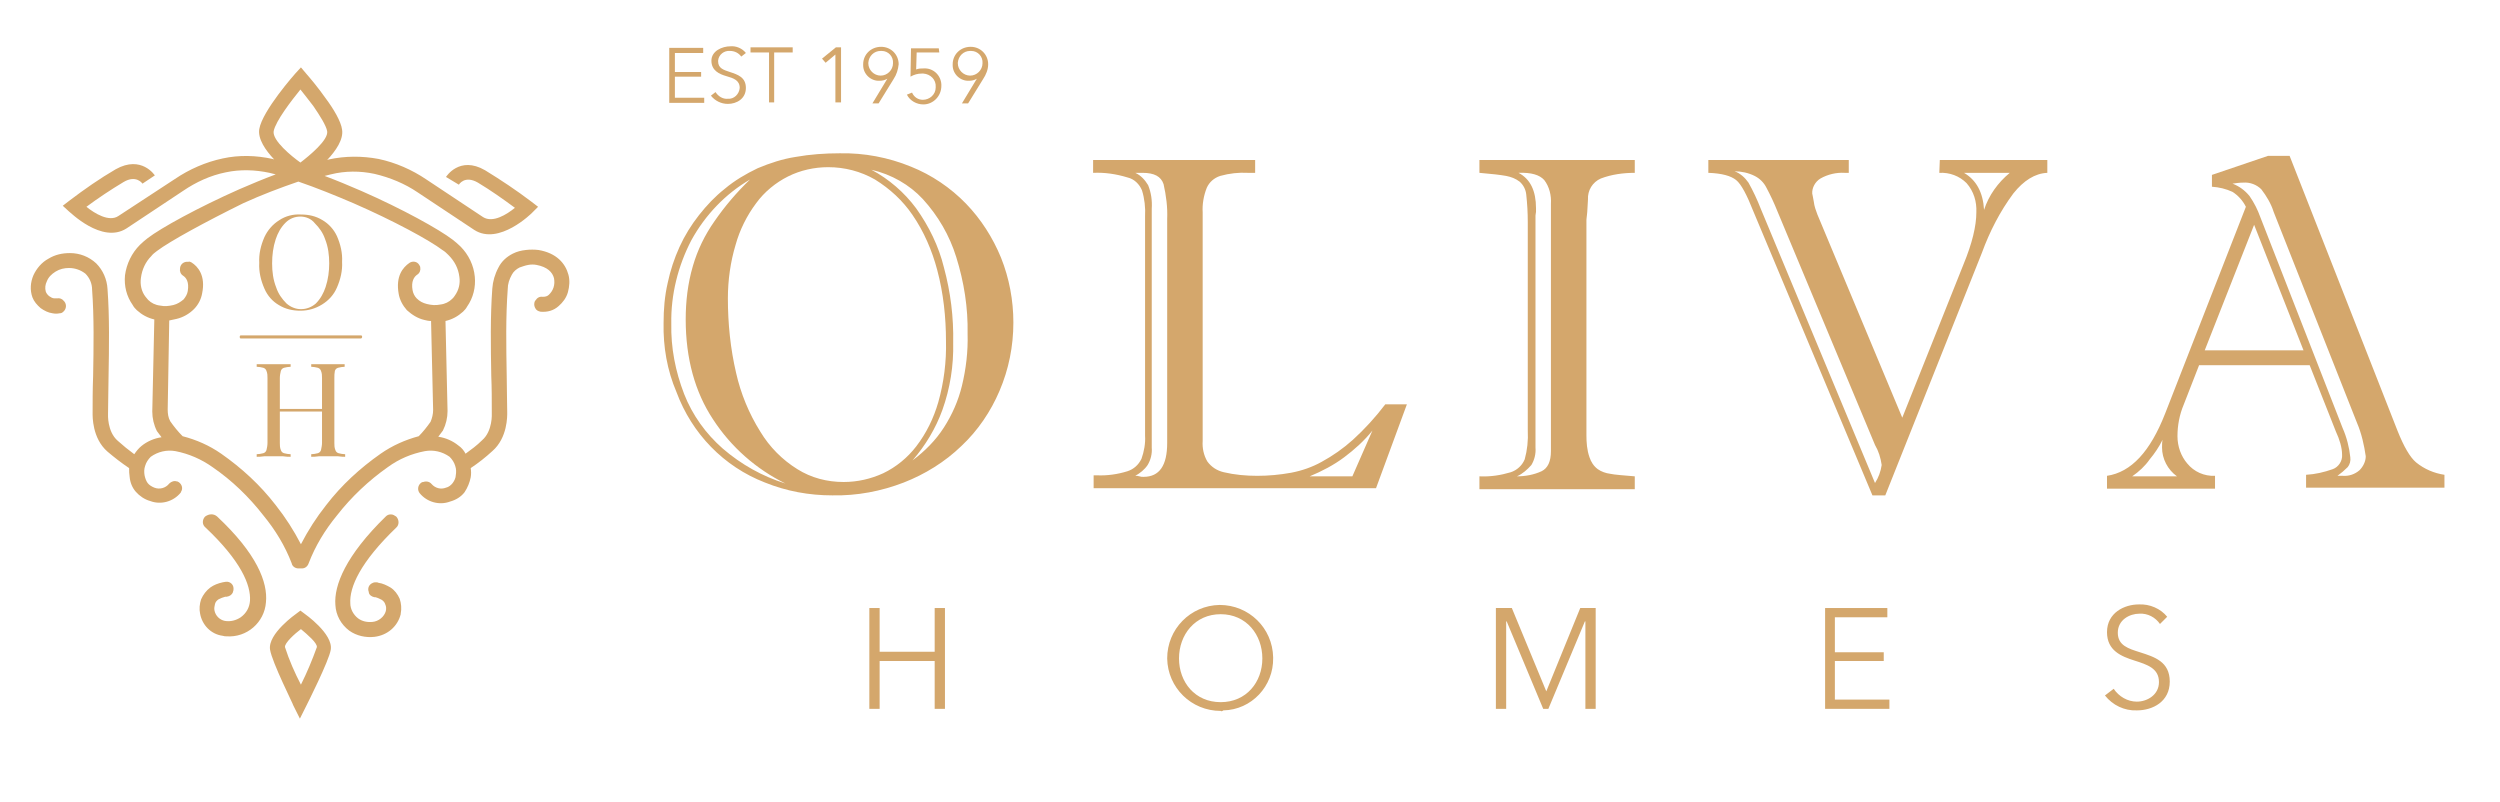 <?xml version="1.0" encoding="utf-8"?>
<!-- Generator: Adobe Illustrator 26.0.3, SVG Export Plug-In . SVG Version: 6.00 Build 0)  -->
<svg version="1.1" id="Layer_1" xmlns="http://www.w3.org/2000/svg" xmlns:xlink="http://www.w3.org/1999/xlink" x="0px" y="0px"
	 viewBox="0 0 486 156" style="enable-background:new 0 0 486 156;" xml:space="preserve">
<style type="text/css">
	.st0{fill-rule:evenodd;clip-rule:evenodd;fill:#D4A76C;}
	.st1{fill:#D4A76C;}
</style>
<path class="st0" d="M37.2,51c1.3,0.8,2.8,2.6,2.1,6c-0.2,1.2-0.8,2.3-1.6,3.1c-0.9,0.9-2.1,1.6-3.4,1.9c-0.5,0.1-0.9,0.2-1.4,0.3
	l-0.3,17.3l0,0c0,0.8,0.1,1.6,0.5,2.3c0.7,1,1.5,2,2.4,2.9c2.7,0.7,5.2,1.8,7.5,3.4c4,2.8,7.6,6.1,10.6,10c1.9,2.4,3.5,4.9,4.9,7.6
	c1.4-2.7,3-5.2,4.9-7.6c3-3.9,6.6-7.2,10.6-10c2.3-1.6,4.8-2.7,7.4-3.4C82.2,84,83,83,83.7,82c0.3-0.7,0.5-1.5,0.5-2.3l0,0
	l-0.4-17.3c-0.5,0-0.9-0.1-1.3-0.2c-1.3-0.3-2.4-1-3.4-1.9c-0.8-0.9-1.4-2-1.6-3.2c-0.6-3.4,0.8-5.1,2.1-6c0.6-0.4,1.5-0.3,1.9,0.4
	c0.1,0.2,0.2,0.3,0.2,0.5V52c0.1,0.5-0.1,1.1-0.6,1.4c-0.6,0.4-1.2,1.3-0.9,3c0.1,0.6,0.4,1.2,0.8,1.6c0.6,0.6,1.2,0.9,2,1.1
	c0.8,0.2,1.7,0.3,2.6,0.1c0.9-0.1,1.7-0.5,2.3-1.1c0.2-0.2,0.4-0.4,0.5-0.6c0.8-1.1,1.1-2.4,0.9-3.7c-0.2-1.6-0.9-3-2.1-4.2
	c-0.4-0.4-0.7-0.7-1.2-1c-2.5-1.9-9.5-5.7-17.3-9.1c-3.5-1.5-7.2-3-10.7-4.2c-3.5,1.2-7.2,2.6-10.7,4.2C40,43.1,33,46.9,30.5,48.8
	c-0.4,0.3-0.8,0.6-1.1,1c-1.1,1.1-1.8,2.6-2,4.2c-0.2,1.3,0.1,2.7,0.9,3.7c0.2,0.2,0.3,0.4,0.5,0.6c0.6,0.6,1.4,1,2.3,1.1
	c0.9,0.2,1.7,0.1,2.6-0.1c0.8-0.2,1.4-0.6,2-1.1c0.4-0.5,0.7-1,0.8-1.6c0.3-1.8-0.3-2.6-0.9-3c-0.5-0.3-0.7-0.9-0.6-1.4v-0.1
	c0.1-0.8,0.8-1.3,1.6-1.2C36.8,50.8,37,50.9,37.2,51z M30,62.1c-1.3-0.3-2.4-0.9-3.4-1.8c-0.3-0.3-0.6-0.6-0.8-1
	c-1.2-1.7-1.7-3.7-1.5-5.8c0.3-2.2,1.3-4.3,2.9-5.9c0.5-0.5,1-0.9,1.5-1.3c2.6-2,9.9-6,17.8-9.5c2.3-1,4.7-2,7.1-2.9l-1.2-0.3
	c-2.8-0.6-5.7-0.7-8.5-0.1c-3,0.6-5.8,1.9-8.3,3.6l-11,7.3c-4.8,3.1-11.1-3.3-11.2-3.3L12.2,40l1.3-1c2.9-2.2,5.9-4.3,9-6.1
	c5-2.8,7.6,1.2,7.6,1.2l-2.4,1.6c0,0-1.2-1.8-3.7-0.3c-2.5,1.5-4.9,3.1-7.2,4.8c1.6,1.3,4.4,3,6.2,1.8L34,34.8c2.8-1.9,6-3.3,9.3-4
	c3.2-0.7,6.5-0.6,9.7,0.1l0.3,0.1c-1.7-1.8-3.2-4-2.9-5.9c0.6-3.6,7-10.8,7-10.8l1.1-1.2l1.1,1.3c0.7,0.8,2.3,2.7,3.7,4.7
	c1.5,2,3,4.5,3.2,6.1c0.3,1.9-1.2,4.1-2.9,5.9l0.3-0.1c3.2-0.7,6.5-0.7,9.7-0.1c3.3,0.7,6.5,2.1,9.3,4l11,7.3
	c1.9,1.2,4.6-0.5,6.2-1.8c-2.3-1.7-4.7-3.4-7.2-4.9c-2.6-1.5-3.7,0.4-3.7,0.4l-2.5-1.5c0,0,2.6-4.2,7.6-1.3c3.1,1.9,6.1,3.9,9,6.1
	l1.3,1l-1.2,1.2c0,0-6.4,6.4-11.2,3.3l-11-7.3c-2.5-1.7-5.4-2.9-8.4-3.6c-2.8-0.6-5.7-0.6-8.5,0.1l-1.2,0.3c2.4,0.9,4.8,1.9,7.1,2.9
	c8,3.5,15.2,7.5,17.8,9.5c0.5,0.4,1,0.8,1.5,1.3c1.6,1.6,2.6,3.7,2.8,5.9c0.2,2-0.3,4.1-1.5,5.8c-0.2,0.4-0.5,0.7-0.8,1
	c-1,0.9-2.1,1.5-3.4,1.8l0.4,17.5l0,0c0,1.3-0.3,2.6-0.9,3.8c-0.3,0.4-0.6,0.8-0.9,1.2c1.4,0.2,2.8,0.8,3.9,1.7
	c0.6,0.4,1.1,1,1.4,1.6c1.1-0.8,2.2-1.6,3.2-2.6l0,0c2.1-1.8,1.9-5.2,1.9-5.2v-0.1c0-2.7,0-4.9-0.1-7.2c-0.1-5.7-0.2-11.6,0.2-17
	l0,0c0.1-1.4,0.5-2.8,1.2-4.1c0.6-1.2,1.6-2.1,2.8-2.7l0,0c0.8-0.4,1.6-0.6,2.5-0.7c0.8-0.1,1.7-0.1,2.5,0c3.5,0.6,5.2,2.6,5.8,4.8
	c0.3,1.1,0.2,2.3-0.1,3.4c-0.3,1.1-1,2-1.8,2.7c-1,0.9-2.2,1.2-3.5,1.1c-0.5-0.1-0.9-0.3-1.1-0.8c-0.2-0.4-0.2-0.9,0-1.3l0.1-0.1
	c0.3-0.5,0.8-0.8,1.4-0.7c0.5,0,0.9-0.1,1.2-0.4c0.4-0.4,0.7-0.8,0.9-1.4c0.2-0.6,0.2-1.2,0.1-1.8c-0.3-1.2-1.3-2.2-3.4-2.6
	c-0.5-0.1-1.1-0.1-1.6,0c-0.6,0.1-1.1,0.3-1.7,0.5l0,0c-0.6,0.3-1.2,0.8-1.5,1.4c-0.5,0.9-0.8,1.8-0.8,2.8l0,0
	c-0.4,5.4-0.3,11.1-0.2,16.8c0,2.6,0.1,5.2,0.1,7.2l0,0c0,0.6,0.1,4.9-2.9,7.5l0,0c-1.3,1.2-2.7,2.3-4.2,3.3c0.1,0.6,0.1,1.2,0,1.8
	c-0.2,1-0.6,2-1.2,2.9c-0.7,0.9-1.7,1.5-2.8,1.8c-2.1,0.8-4.5,0.1-5.9-1.6c-0.5-0.6-0.4-1.5,0.2-2c0.1-0.1,0.3-0.2,0.4-0.2h0.1
	c0.5-0.2,1.2-0.1,1.6,0.4c0.7,0.8,1.8,1.1,2.8,0.7c0.5-0.1,1-0.5,1.3-0.9c0.3-0.4,0.6-1,0.6-1.5c0.1-0.6,0.1-1.2-0.1-1.8
	c-0.2-0.7-0.6-1.3-1.1-1.8c-1.4-1-3.1-1.4-4.8-1.1c-2.6,0.5-5,1.5-7.2,3.1c-3.7,2.6-7.1,5.8-9.9,9.4c-2.3,2.8-4.2,5.9-5.5,9.3
	c-0.2,0.6-0.7,1-1.3,1h-0.7c-0.6,0-1.2-0.4-1.3-1c-1.3-3.4-3.2-6.5-5.5-9.3c-2.8-3.6-6.1-6.8-9.9-9.4c-2.1-1.5-4.6-2.6-7.2-3.1
	c-1.7-0.3-3.4,0.1-4.8,1.1c-0.5,0.5-0.9,1.1-1.1,1.8c-0.2,0.6-0.2,1.2-0.1,1.8c0.1,0.5,0.3,1.1,0.6,1.5c0.3,0.4,0.8,0.7,1.3,0.9
	c1,0.4,2.2,0.1,2.9-0.8c0.4-0.4,1-0.6,1.5-0.4h0.1c0.7,0.3,1.1,1.1,0.8,1.8c-0.1,0.1-0.1,0.3-0.2,0.4c-1.4,1.7-3.8,2.4-5.9,1.6
	c-1.1-0.3-2.1-1-2.8-1.8c-0.7-0.8-1.1-1.8-1.2-2.9c-0.1-0.6-0.1-1.1-0.1-1.7c-1.5-1-2.9-2.1-4.2-3.2l0,0c-3-2.6-2.9-6.9-2.9-7.5l0,0
	c0-2,0-4.6,0.1-7.2c0.1-5.6,0.2-11.4-0.2-16.8l0,0c0-1.2-0.5-2.3-1.3-3.1c-0.9-0.7-2-1.1-3.2-1.1c-0.9,0-1.8,0.2-2.6,0.7
	c-0.8,0.5-1.4,1.1-1.7,1.9c-0.3,0.6-0.4,1.3-0.2,2c0.1,0.3,0.4,0.7,0.7,0.9c0.3,0.2,0.6,0.4,1,0.4c0.2,0,0.3,0,0.5,0
	c0.5-0.1,1,0.1,1.3,0.5l0.1,0.1c0.5,0.6,0.4,1.5-0.2,2c-0.2,0.2-0.4,0.3-0.7,0.3c-0.5,0.1-0.9,0.1-1.4,0c-0.8-0.1-1.6-0.5-2.3-1
	c-0.7-0.6-1.3-1.3-1.6-2.1c-0.5-1.4-0.4-2.9,0.2-4.3c0.6-1.3,1.6-2.5,2.9-3.2c1.3-0.8,2.7-1.1,4.2-1.1c1.9,0,3.7,0.7,5.1,2
	c1.3,1.3,2.1,3.1,2.2,5l0,0c0.4,5.4,0.3,11.3,0.2,17c0,2.2-0.1,4.5-0.1,7.2v0.1c0,0-0.2,3.4,1.9,5.2l0,0c1,0.9,2.1,1.8,3.2,2.6
	c0.4-0.6,0.9-1.2,1.4-1.6c1.1-0.9,2.5-1.5,3.9-1.7c-0.3-0.4-0.6-0.8-0.9-1.2c-0.6-1.2-0.9-2.5-0.9-3.8l0,0L30,62.1L30,62.1z
	 M77.1,102.5c-7.1,6.8-9.2,11.7-9,14.8c0,1.1,0.6,2.2,1.5,2.9c0.8,0.6,1.8,0.8,2.8,0.7l0,0c1.2-0.1,2.3-1,2.6-2.1
	c0.1-0.4,0.1-0.9-0.1-1.3c-0.1-0.4-0.4-0.7-0.7-0.9c-0.4-0.2-0.8-0.4-1.2-0.5h-0.2c-0.5-0.1-1-0.4-1.1-0.9v-0.1
	c-0.3-0.7,0-1.5,0.8-1.8c0.2-0.1,0.4-0.1,0.6-0.1c0.2,0,0.3,0,0.5,0.1c0.8,0.1,1.6,0.5,2.3,0.9c0.8,0.5,1.4,1.3,1.8,2.2
	c0.3,0.9,0.4,1.9,0.2,2.9v0.1c-0.6,2.4-2.6,4.1-5.1,4.4l0,0c-1.7,0.2-3.5-0.2-4.9-1.2c-1.6-1.2-2.6-3-2.7-5c-0.3-3.8,2-9.6,9.8-17.2
	c0.3-0.3,0.6-0.4,1-0.4c0.4,0,0.7,0.2,1,0.4l0.1,0.1C77.6,101.1,77.6,102,77.1,102.5C77,102.5,77,102.6,77.1,102.5L77.1,102.5z
	 M42.2,100.4c7.7,7.2,9.9,12.8,9.5,16.7c-0.3,3.9-3.7,6.9-7.7,6.6c-0.2,0-0.4,0-0.7-0.1c-2.3-0.3-4-2.1-4.4-4.3l0,0
	c-0.2-0.9-0.1-1.9,0.2-2.8c0.4-0.9,1-1.7,1.8-2.3c0.7-0.5,1.5-0.8,2.4-1c0.2,0,0.4-0.1,0.6-0.1c0.8-0.1,1.5,0.5,1.5,1.3
	c0,0.2,0,0.4-0.1,0.6v0.1c-0.2,0.5-0.6,0.8-1.2,0.9h-0.3c-0.4,0.1-0.9,0.3-1.3,0.5c-0.3,0.2-0.6,0.5-0.7,0.9
	c-0.1,0.4-0.2,0.9-0.1,1.3l0,0c0.2,1,1,1.8,2,2c1.1,0.2,2.2-0.1,3.1-0.7c1.1-0.8,1.7-1.9,1.8-3.2c0.2-3.1-1.8-7.8-8.7-14.3
	c-0.6-0.5-0.6-1.4-0.1-2c0,0,0,0,0,0l0.1-0.1C40.6,99.9,41.5,99.8,42.2,100.4C42.1,100.3,42.1,100.3,42.2,100.4L42.2,100.4z
	 M53.2,25.5c-0.3,1.8,3.5,4.9,5.2,6.1c1.7-1.3,5.5-4.4,5.2-6.1c-0.2-1.1-1.4-3-2.7-4.9c-0.9-1.2-1.8-2.3-2.5-3.2
	C56.7,19.5,53.6,23.5,53.2,25.5z M58.5,122.3c-1.2,0.9-3.2,2.7-3.1,3.5c0.8,2.5,1.9,5,3.1,7.3c1.2-2.4,2.2-4.8,3.1-7.3
	C61.7,125,59.7,123.3,58.5,122.3z M52.5,126.3c-0.5-3.1,5.1-7,5.1-7l0.8-0.6l0.8,0.6c0,0,5.6,3.9,5.1,7c-0.3,2.1-4.7,10.8-4.7,10.8
	l-1.3,2.6l-1.3-2.6C57.1,137.1,52.9,128.8,52.5,126.3z"/>
<path class="st1" d="M129,62.8c0-2.6,0.2-5.2,0.8-7.8c0.5-2.4,1.3-4.8,2.3-7c1-2.2,2.3-4.3,3.8-6.2c1.5-1.9,3.1-3.6,5-5.1
	c1.9-1.6,4.1-2.9,6.4-4c2.4-1,4.8-1.8,7.4-2.2c2.8-0.5,5.7-0.7,8.5-0.7c4.8-0.1,9.5,0.8,13.9,2.6c4,1.6,7.7,4.1,10.7,7.2
	c2.9,3,5.2,6.6,6.8,10.5c1.6,4,2.4,8.3,2.4,12.6c0,4.6-0.9,9.1-2.7,13.3c-1.7,4-4.2,7.7-7.4,10.7c-3.2,3.1-7.1,5.5-11.2,7.1
	c-4.4,1.7-9.1,2.6-13.9,2.5c-4.5,0-8.9-0.8-13.1-2.5c-8-3.1-14.2-9.5-17.2-17.6C129.7,72,128.9,67.4,129,62.8z M145.8,34.9
	c-4.8,2.8-8.7,6.9-11.4,11.8c-2.6,5-4,10.6-3.9,16.2c-0.1,4.7,0.8,9.3,2.5,13.7c1.6,4.1,4.2,7.7,7.5,10.6c3.6,3.1,7.7,5.4,12.2,6.8
	c-5.7-2.8-10.6-7.1-14.1-12.5c-3.5-5.3-5.3-11.8-5.3-19.4c0-3.5,0.4-7,1.4-10.4c0.9-3.1,2.3-6,4.2-8.7
	C140.9,40.1,143.2,37.4,145.8,34.9L145.8,34.9z M141.5,58c0,4.9,0.5,9.8,1.6,14.5c0.9,4,2.5,7.9,4.7,11.4c1.8,3,4.3,5.5,7.2,7.3
	c2.7,1.7,5.8,2.5,9,2.5c2.7,0,5.3-0.6,7.7-1.7c2.5-1.2,4.7-3,6.4-5.2c2-2.6,3.4-5.5,4.3-8.6c1.1-3.9,1.6-7.9,1.5-11.9
	c0-4.6-0.5-9.3-1.7-13.8c-1-3.8-2.6-7.5-4.8-10.7c-1.9-2.8-4.4-5.1-7.3-6.9c-2.8-1.6-5.9-2.4-9.1-2.4c-2.7,0-5.4,0.6-7.8,1.8
	c-2.4,1.2-4.6,3-6.2,5.2c-1.8,2.4-3.2,5.2-4,8.1C142,50.9,141.5,54.5,141.5,58z M169.4,33c3.4,1.8,6.4,4.4,8.7,7.5
	c2.5,3.5,4.4,7.4,5.4,11.5c1.3,4.8,1.9,9.7,1.8,14.6c0.1,4.5-0.6,8.9-2.1,13.1c-1.3,3.6-3.3,6.9-5.8,9.8c2.4-1.8,4.5-3.9,6.1-6.4
	c1.6-2.5,2.8-5.2,3.5-8.1c0.8-3.3,1.2-6.7,1.1-10.1c0.1-5.1-0.7-10.1-2.2-14.9c-1.3-4.2-3.5-8-6.5-11.3
	C176.8,35.9,173.3,33.9,169.4,33L169.4,33z"/>
<path class="st1" d="M212.5,33.6v-2.5H244v2.5h-1.4c-1.8-0.1-3.6,0.1-5.4,0.6c-1.2,0.4-2.1,1.2-2.6,2.3c-0.6,1.5-0.9,3.2-0.8,4.8
	v44.4c-0.1,1.4,0.2,2.8,0.9,4c0.8,1.1,1.9,1.8,3.2,2.1c2.1,0.5,4.3,0.7,6.5,0.7c2.2,0,4.4-0.2,6.6-0.6c2.1-0.4,4.1-1.1,5.9-2.1
	c2.2-1.2,4.2-2.6,6.1-4.3c2.3-2.1,4.4-4.4,6.3-6.9h4.2l-6,16.3h-54.9v-2.5h0.6c2,0.1,4.1-0.2,6-0.8c1.2-0.4,2.1-1.2,2.7-2.4
	c0.5-1.4,0.8-3,0.7-4.5V42.1c0.1-1.7-0.1-3.5-0.6-5.1c-0.5-1.2-1.5-2.2-2.8-2.5C216.9,33.8,214.7,33.5,212.5,33.6z M223.9,40.6V87
	c0.1,1.2-0.2,2.4-0.8,3.4c-0.6,0.9-1.5,1.6-2.4,2.1c0.3,0,0.5,0,0.8,0.1s0.5,0.1,0.8,0.1c3.1,0,4.6-2.2,4.6-6.6V42.6
	c0.1-2.3-0.2-4.6-0.7-6.8c-0.5-1.5-1.8-2.2-4.1-2.2h-1.4c1.1,0.5,1.9,1.4,2.5,2.4C223.8,37.5,224,39,223.9,40.6L223.9,40.6z
	 M254.6,92.6h8.3l3.9-8.9c-1.6,2-3.5,3.7-5.5,5.2C259.3,90.4,257,91.6,254.6,92.6L254.6,92.6z"/>
<path class="st1" d="M287.6,31.1h30.2v2.5c-2.2,0-4.5,0.3-6.6,1.1c-1.6,0.7-2.6,2.3-2.5,4.1c-0.1,1.3-0.1,2.3-0.2,3s-0.1,1.1-0.1,1
	v41.8c0,1.4,0.1,2.9,0.6,4.3c0.3,0.9,0.8,1.7,1.6,2.3c0.7,0.5,1.6,0.8,2.4,0.9c0.9,0.2,2.5,0.3,4.8,0.5v2.5h-30.2v-2.5
	c2.1,0.1,4.1-0.2,6.1-0.8c1.2-0.4,2.2-1.3,2.7-2.5c0.5-1.8,0.7-3.7,0.6-5.6V43.2c0-1.8-0.1-3.6-0.3-5.4c-0.1-1-0.6-1.9-1.3-2.5
	c-0.8-0.6-1.6-0.9-2.6-1.1c-1.1-0.2-2.8-0.4-5.2-0.6L287.6,31.1z M298.5,41.9V87c0.1,1.2-0.2,2.4-0.8,3.4c-0.8,0.9-1.7,1.7-2.8,2.2
	c1.6,0,3.3-0.3,4.8-1c1.2-0.6,1.8-1.9,1.8-3.9V39.6c0.1-1.6-0.3-3.3-1.3-4.6c-0.9-1-2.5-1.5-5-1.4c2.3,1.2,3.4,3.5,3.4,6.9
	c0,0.2,0,0.5,0,0.7S298.5,41.6,298.5,41.9z"/>
<path class="st1" d="M377.1,31.1H398v2.5c-2.4,0.1-4.6,1.5-6.6,4c-2.6,3.5-4.6,7.4-6.1,11.5l-18.8,47.2H364l-23.1-55.1
	c-1.3-3.3-2.4-5.4-3.4-6.2s-2.7-1.3-5.4-1.4v-2.5h27.3v2.5h-0.8c-1.6-0.1-3.3,0.3-4.7,1.1c-1,0.6-1.7,1.8-1.6,3
	c0-0.1,0.1,0.4,0.3,1.5c0.1,0.9,0.4,1.7,0.7,2.5l16.5,39.5l11.9-29.8c1.7-4.1,2.5-7.5,2.5-10.1c0.1-2.1-0.5-4.1-1.9-5.7
	c-1.4-1.4-3.3-2.1-5.3-2L377.1,31.1z M342.3,40.6l22.2,53.3c0.7-1.1,1.1-2.2,1.3-3.5c-0.2-1.4-0.6-2.7-1.3-3.9l-19-45.5
	c-0.6-1.5-1.3-3-2.1-4.5c-0.5-1-1.3-1.8-2.3-2.3c-1.2-0.6-2.6-0.9-3.9-0.9c1.1,0.4,2,1.2,2.7,2.2C340.8,37.1,341.6,38.8,342.3,40.6z
	 M390.7,33.6h-8.9c2.4,1.4,3.7,3.8,3.9,7.2C386.6,38,388.4,35.5,390.7,33.6L390.7,33.6z"/>
<path class="st1" d="M454.1,83.9L449,71h-21.5l-3,7.7c-0.8,1.9-1.2,4-1.2,6.1c0,2,0.7,3.9,1.9,5.3c1.3,1.6,3.3,2.5,5.4,2.4v2.5h-21
	v-2.5c4.7-0.7,8.4-4.7,11.3-12.1l15.7-40.2c-0.6-1.2-1.5-2.2-2.6-2.9c-1.3-0.6-2.6-0.9-4-1v-2.3l10.9-3.7h4.2l21,53.5
	c1.2,3,2.4,5.1,3.6,6.1c1.6,1.3,3.5,2.1,5.5,2.4v2.5h-26.9v-2.5c1.8-0.1,3.5-0.5,5.2-1.1c1.1-0.4,1.9-1.6,1.8-2.8
	C455.3,87,454.8,85.4,454.1,83.9z M414.5,92.6h8.7c-1.8-1.3-2.9-3.4-2.9-5.6c0-0.5,0-1,0.1-1.5c-0.7,1.4-1.5,2.6-2.5,3.8
	C417,90.6,415.8,91.7,414.5,92.6z M428.6,68.1h19.2l-9.6-24.4L428.6,68.1z M458.2,82.2l-16.2-41c-0.5-1.6-1.4-3.1-2.4-4.4
	c-0.9-0.9-2.2-1.4-3.5-1.3c-0.7,0-1.4,0.1-2.1,0.2c1.3,0.5,2.4,1.3,3.3,2.4c0.9,1.3,1.6,2.7,2.1,4.1l16,41c0.8,1.8,1.3,3.8,1.5,5.7
	c0.1,0.7-0.1,1.4-0.5,1.9c-0.6,0.6-1.3,1.2-2,1.7h1c1.2,0.1,2.4-0.3,3.3-1.1c0.7-0.7,1.2-1.7,1.2-2.7
	C459.6,86.6,459.1,84.3,458.2,82.2z"/>
<path class="st1" d="M169,118.2h2v8.5h10.7v-8.5h2v19.6h-2v-9.3H171v9.3h-2V118.2z"/>
<path class="st1" d="M237.3,138.2c-5.7,0-10.3-4.5-10.4-10.2c0-5.7,4.5-10.3,10.2-10.4c5.7,0,10.3,4.5,10.4,10.2c0,0,0,0.1,0,0.1
	c0.1,5.5-4.2,10.1-9.7,10.2C237.6,138.3,237.4,138.3,237.3,138.2z M237.3,119.4c-5,0-8.1,4-8.1,8.6s3.1,8.5,8.1,8.5s8.1-3.9,8.1-8.5
	S242.3,119.4,237.3,119.4z"/>
<path class="st1" d="M300.6,134.4L300.6,134.4l6.6-16.2h3v19.6h-2v-17h-0.1l-7.1,17H300l-7.1-17h-0.1v17h-2v-19.6h3.1L300.6,134.4z"
	/>
<path class="st1" d="M356.8,136h10.5v1.8h-12.5v-19.6h12.1v1.8h-10.2v6.8h9.5v1.7h-9.5V136z"/>
<path class="st1" d="M419.9,121.3c-0.9-1.3-2.4-2.1-4-2c-1.9,0-4.2,1.2-4.2,3.7s2.1,3.1,4.3,3.8c2.8,0.9,5.8,1.8,5.8,5.7
	s-3.3,5.6-6.4,5.6c-2.4,0.1-4.7-1-6.2-2.9l1.7-1.3c1,1.5,2.7,2.5,4.5,2.5c2,0,4.3-1.3,4.3-3.8c0-2.7-2.3-3.4-4.8-4.2
	s-5.3-1.9-5.3-5.5c0-3.8,3.4-5.4,6.2-5.4c2.1-0.1,4.2,0.8,5.5,2.4L419.9,121.3z"/>
<path class="st1" d="M70.2,65.8H46.8c-0.1,0-0.2-0.1-0.2-0.3s0.1-0.3,0.2-0.3h23.4c0.1,0,0.2,0.1,0.2,0.3S70.2,65.8,70.2,65.8z"/>
<path class="st1" d="M58.5,41.7c1.5,0,2.9,0.3,4.2,1.1c1.2,0.7,2.2,1.8,2.8,3.1c0.7,1.6,1.1,3.3,1,5c0.1,1.7-0.3,3.4-1,5
	c-0.6,1.4-1.6,2.5-2.9,3.3c-1.3,0.8-2.7,1.2-4.2,1.2c-1.5,0-2.9-0.3-4.2-1.1c-1.2-0.7-2.2-1.8-2.8-3.2c-0.7-1.6-1.1-3.3-1-5
	c-0.1-1.7,0.3-3.4,1-5c0.6-1.3,1.6-2.5,2.9-3.3C55.5,42,57,41.6,58.5,41.7z M58.4,42.1c-1.1,0-2.1,0.4-2.9,1.2
	c-0.9,0.9-1.5,2-1.9,3.2c-0.5,1.5-0.7,3.1-0.7,4.7c0,1.6,0.2,3.2,0.8,4.7c0.4,1.2,1.1,2.2,2,3.1c0.8,0.7,1.8,1.1,2.8,1.1
	c1.1,0,2.1-0.4,2.9-1.1c0.9-0.9,1.5-2,1.9-3.2c0.5-1.5,0.7-3.1,0.7-4.6c0-1.6-0.2-3.2-0.8-4.7c-0.4-1.2-1.1-2.2-2-3.1
	C60.5,42.5,59.4,42.1,58.4,42.1z"/>
<path class="st1" d="M49.9,88.8v-0.5c0.4,0,0.9-0.1,1.3-0.2c0.3-0.1,0.5-0.3,0.6-0.6c0.1-0.4,0.2-0.9,0.2-1.4V73.5
	c0-0.5,0-0.9-0.2-1.4c-0.1-0.3-0.3-0.5-0.6-0.6c-0.4-0.1-0.9-0.2-1.3-0.2v-0.5h1.4h1.8H55h1.5v0.5c-0.4,0-0.9,0.1-1.3,0.2
	c-0.3,0.1-0.5,0.3-0.6,0.6c-0.1,0.4-0.2,0.9-0.2,1.4v12.6c0,0.5,0,0.9,0.2,1.4c0.1,0.3,0.3,0.5,0.6,0.6c0.4,0.1,0.9,0.2,1.3,0.2v0.5
	c-0.4,0-0.9,0-1.5-0.1h-1.8h-1.8C50.7,88.8,50.3,88.8,49.9,88.8z M53.4,80v-0.5h10.1V80H53.4z M60.5,88.8v-0.5
	c0.4,0,0.9-0.1,1.3-0.2c0.3-0.1,0.5-0.3,0.6-0.6c0.1-0.5,0.2-0.9,0.2-1.4V73.5c0-0.5,0-0.9-0.2-1.4c-0.1-0.3-0.3-0.5-0.6-0.6
	c-0.4-0.1-0.9-0.2-1.3-0.2v-0.5H62h1.8h1.8H67v0.5c-0.4,0-0.9,0.1-1.3,0.2c-0.3,0.1-0.5,0.3-0.6,0.6C65,72.6,65,73,65,73.5v12.6
	c0,0.5,0,0.9,0.2,1.4c0.1,0.3,0.3,0.5,0.6,0.6c0.4,0.1,0.9,0.2,1.3,0.2v0.5c-0.3,0-0.8,0-1.4-0.1h-1.8H62
	C61.4,88.8,60.9,88.8,60.5,88.8z"/>
<path class="st1" d="M131.2,19h5.7v1h-6.8V9.3h6.6v1h-5.5v3.7h5.1v0.9h-5.1V19z"/>
<path class="st1" d="M144.1,11c-0.5-0.7-1.3-1.1-2.2-1.1c-1.1-0.1-2.2,0.7-2.3,1.9c0,0,0,0.1,0,0.1c0,1.4,1.1,1.7,2.3,2.1
	c1.5,0.5,3.1,1,3.1,3.1s-1.8,3.1-3.5,3.1c-1.3,0-2.5-0.6-3.3-1.6l0.9-0.7c0.5,0.8,1.4,1.4,2.4,1.3c1.2,0.1,2.2-0.9,2.3-2.1
	c0,0,0,0,0,0c0-1.5-1.2-1.9-2.6-2.3s-2.9-1.1-2.9-3S140.4,9,142,9c1.1-0.1,2.3,0.4,3,1.3L144.1,11z"/>
<path class="st1" d="M150.6,19.9h-1.1v-9.7h-3.6v-1h8.2v1h-3.6V19.9z"/>
<path class="st1" d="M163.5,19.9h-1.1v-9.3l-1.9,1.6l-0.7-0.8l2.7-2.2h1L163.5,19.9z"/>
<path class="st1" d="M172.5,15.3L172.5,15.3c-0.5,0.3-1,0.4-1.5,0.4c-1.7,0.1-3.2-1.3-3.2-3c0-0.1,0-0.2,0-0.2
	c0-1.9,1.5-3.4,3.5-3.4c1.9,0,3.4,1.5,3.4,3.4c-0.1,1-0.4,2-1,2.9l-2.9,4.7h-1.2L172.5,15.3z M171.2,9.9c-1.3,0-2.3,1-2.4,2.3
	c0,0,0,0.1,0,0.1c0,1.3,1.1,2.4,2.4,2.4c1.3,0,2.4-1.1,2.4-2.4c0.1-1.3-0.9-2.4-2.2-2.4C171.3,9.9,171.2,9.9,171.2,9.9z"/>
<path class="st1" d="M182.6,10.2h-4.4l-0.1,3.3c0.5-0.2,1-0.2,1.5-0.2c1.8-0.1,3.3,1.3,3.4,3.1c0,0.1,0,0.2,0,0.3
	c0,2-1.6,3.6-3.5,3.6c-1.3,0-2.6-0.7-3.2-1.9l1-0.4c0.4,0.9,1.2,1.4,2.1,1.4c1.3,0,2.5-1,2.5-2.4c0,0,0-0.1,0-0.1
	c0.1-1.4-1-2.5-2.4-2.6c-0.1,0-0.2,0-0.3,0c-0.8,0-1.5,0.2-2.2,0.6l0.1-5.5h5.4L182.6,10.2z"/>
<path class="st1" d="M189.9,15.3L189.9,15.3c-0.5,0.3-1,0.4-1.5,0.4c-1.7,0.1-3.2-1.3-3.2-3c0-0.1,0-0.2,0-0.2
	c0-1.9,1.5-3.4,3.5-3.4c1.9,0,3.4,1.5,3.4,3.4c0,1-0.4,2-1,2.9l-2.9,4.7h-1.2L189.9,15.3z M188.6,9.9c-1.3,0-2.3,1-2.4,2.3
	c0,0,0,0.1,0,0.1c0,1.3,1.1,2.4,2.4,2.4c1.3,0,2.4-1.1,2.4-2.4c0.1-1.3-0.9-2.4-2.2-2.4C188.7,9.9,188.6,9.9,188.6,9.9z"/>
</svg>

